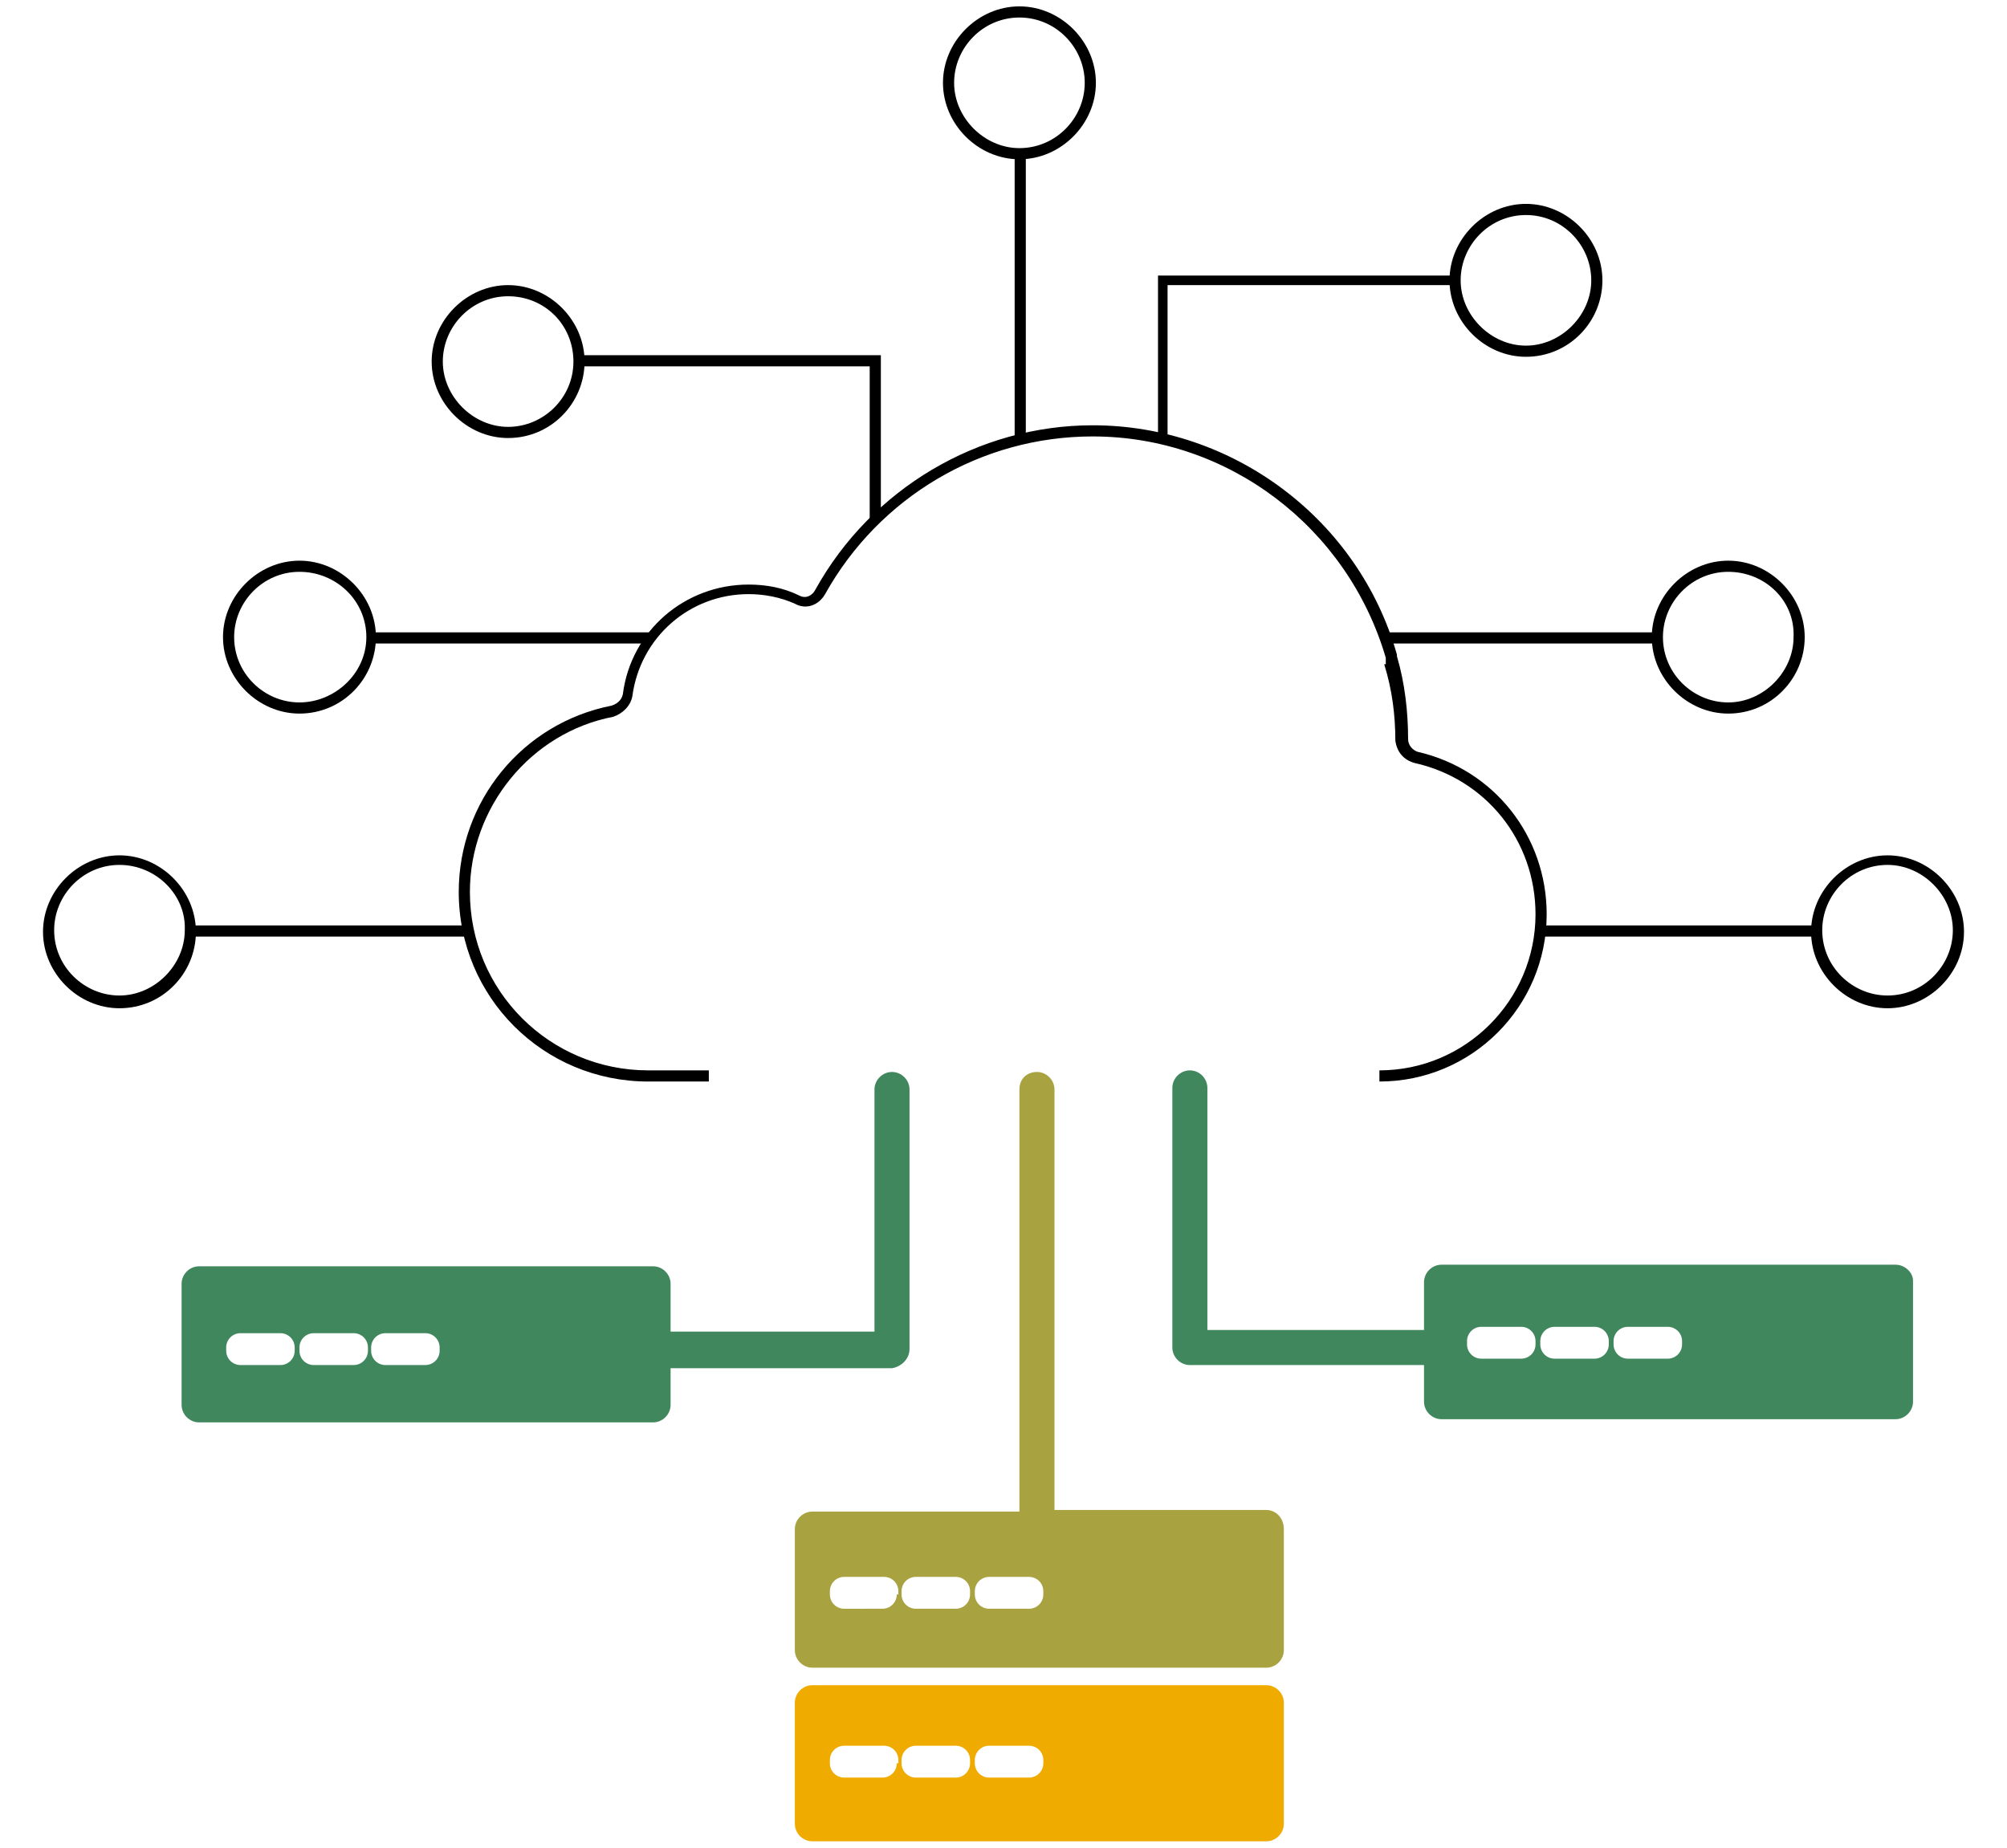 <?xml version="1.0" encoding="utf-8"?>
<!-- Generator: Adobe Illustrator 22.0.1, SVG Export Plug-In . SVG Version: 6.00 Build 0)  -->
<svg version="1.1" id="Layer_1" xmlns="http://www.w3.org/2000/svg" xmlns:xlink="http://www.w3.org/1999/xlink" x="0px" y="0px"
	 viewBox="0 0 126 116" style="enable-background:new 0 0 126 116;" xml:space="preserve">
<style type="text/css">
	.st0{fill:url(#SVGID_1_);}
	.st1{fill:none;stroke:#0459A2;stroke-miterlimit:10;}
	.st2{fill:#FF0013;}
	.st3{fill:#0B4A99;}
	.st4{fill:#CD1618;}
	.st5{fill:#DB9821;}
	.st6{fill:#40875E;}
	.st7{fill:#918831;}
	.st8{fill:#F0AB00;}
	.st9{fill:#A8A240;}
	.st10{fill:none;}
	.st11{fill:#0071C5;}
	.st12{fill:#EFAA1E;}
	.st13{fill:none;stroke:#000000;stroke-width:0.5;stroke-miterlimit:10;}
	.st14{fill:#A69F3D;}
	.st15{fill:#231F20;}
	.st16{fill-rule:evenodd;clip-rule:evenodd;fill:#A69F3D;}
	.st17{fill-rule:evenodd;clip-rule:evenodd;fill:#F0AB00;}
	.st18{fill-rule:evenodd;clip-rule:evenodd;fill:#A8A240;}
	.st19{fill-rule:evenodd;clip-rule:evenodd;fill:#40875E;}
	.st20{fill-rule:evenodd;clip-rule:evenodd;fill:#0B4A99;}
	.st21{fill:#FFFFFF;}
	.st22{fill:#0057A2;}
</style>
<g>
	<path class="st8" d="M79.5,105.8H51c-0.6,0-1.1,0.5-1.1,1.1v7.6c0,0.6,0.5,1.1,1.1,1.1h28.5c0.6,0,1.1-0.5,1.1-1.1v-7.6
		C80.6,106.3,80.1,105.8,79.5,105.8z M56.3,110.7c0,0.5-0.4,0.9-0.9,0.9H53c-0.5,0-0.9-0.4-0.9-0.9v-0.2c0-0.5,0.4-0.9,0.9-0.9h2.5
		c0.5,0,0.9,0.4,0.9,0.9V110.7z M60.9,110.7c0,0.5-0.4,0.9-0.9,0.9h-2.5c-0.5,0-0.9-0.4-0.9-0.9v-0.2c0-0.5,0.4-0.9,0.9-0.9h2.5
		c0.5,0,0.9,0.4,0.9,0.9V110.7z M65.5,110.7c0,0.5-0.4,0.9-0.9,0.9h-2.5c-0.5,0-0.9-0.4-0.9-0.9v-0.2c0-0.5,0.4-0.9,0.9-0.9h2.5
		c0.5,0,0.9,0.4,0.9,0.9V110.7z"/>
	<path class="st6" d="M57.1,84.7V68.4c0-0.6-0.5-1.1-1.1-1.1c-0.6,0-1.1,0.5-1.1,1.1c0,0,0,13.3,0,15.2H42.1v-3
		c0-0.6-0.5-1.1-1.1-1.1H12.5c-0.6,0-1.1,0.5-1.1,1.1v7.6c0,0.6,0.5,1.1,1.1,1.1H41c0.6,0,1.1-0.5,1.1-1.1v-2.3H56
		C56.6,85.8,57.1,85.3,57.1,84.7z M18.5,84.8c0,0.5-0.4,0.9-0.9,0.9h-2.5c-0.5,0-0.9-0.4-0.9-0.9v-0.2c0-0.5,0.4-0.9,0.9-0.9h2.5
		c0.5,0,0.9,0.4,0.9,0.9V84.8z M23.1,84.8c0,0.5-0.4,0.9-0.9,0.9h-2.5c-0.5,0-0.9-0.4-0.9-0.9v-0.2c0-0.5,0.4-0.9,0.9-0.9h2.5
		c0.5,0,0.9,0.4,0.9,0.9V84.8z M27.6,84.8c0,0.5-0.4,0.9-0.9,0.9h-2.5c-0.5,0-0.9-0.4-0.9-0.9v-0.2c0-0.5,0.4-0.9,0.9-0.9h2.5
		c0.5,0,0.9,0.4,0.9,0.9V84.8z"/>
	<path class="st6" d="M119,79.4H90.5c-0.6,0-1.1,0.5-1.1,1.1v3H75.8c0-1.9,0-15.2,0-15.2c0-0.6-0.5-1.1-1.1-1.1
		c-0.6,0-1.1,0.5-1.1,1.1v16.3c0,0.6,0.5,1.1,1.1,1.1h14.7v2.3c0,0.6,0.5,1.1,1.1,1.1H119c0.6,0,1.1-0.5,1.1-1.1v-7.6
		C120.1,79.9,119.6,79.4,119,79.4z M96.4,84.4c0,0.5-0.4,0.9-0.9,0.9h-2.5c-0.5,0-0.9-0.4-0.9-0.9v-0.2c0-0.5,0.4-0.9,0.9-0.9h2.5
		c0.5,0,0.9,0.4,0.9,0.9V84.4z M101,84.4c0,0.5-0.4,0.9-0.9,0.9h-2.5c-0.5,0-0.9-0.4-0.9-0.9v-0.2c0-0.5,0.4-0.9,0.9-0.9h2.5
		c0.5,0,0.9,0.4,0.9,0.9V84.4z M105.6,84.4c0,0.5-0.4,0.9-0.9,0.9h-2.5c-0.5,0-0.9-0.4-0.9-0.9v-0.2c0-0.5,0.4-0.9,0.9-0.9h2.5
		c0.5,0,0.9,0.4,0.9,0.9V84.4z"/>
	<g>
		<path d="M86.6,67.9v-0.7c5.4,0,9.8-4.4,9.8-9.8c0-4.6-3.1-8.5-7.6-9.5c-0.7-0.2-1.1-0.7-1.2-1.4c0-1.6-0.2-3.2-0.7-4.8H87l0-0.4
			c-2.4-8.2-9.9-13.9-18.4-13.9c-7,0-13.4,3.8-16.8,9.9c-0.4,0.7-1.2,1-1.9,0.6c-0.9-0.4-1.9-0.6-2.9-0.6c-3.7,0-6.8,2.7-7.3,6.4
			c-0.1,0.6-0.6,1.1-1.2,1.3c-5.2,1-9,5.7-9,11c0,6.2,5,11.2,11.2,11.2h3.8v0.7h-3.8c-6.6,0-11.9-5.3-11.9-11.9
			c0-5.7,4-10.6,9.6-11.7c0.3-0.1,0.6-0.3,0.7-0.7c0.5-4,3.9-6.9,7.9-6.9c1.1,0,2.2,0.2,3.2,0.7c0.4,0.2,0.8,0,1-0.4
			c3.5-6.3,10.2-10.3,17.4-10.3c8.8,0,16.7,5.9,19.1,14.4l0,0.1c0.5,1.7,0.7,3.5,0.7,5.2c0,0.4,0.3,0.7,0.6,0.8
			c4.8,1.1,8.1,5.3,8.1,10.2C97.1,63.2,92.4,67.9,86.6,67.9z"/>
	</g>
	<path class="st9" d="M79.5,94.8H66.2V68.4c0-0.6-0.5-1.1-1.1-1.1S64,67.7,64,68.4v26.5H51c-0.6,0-1.1,0.5-1.1,1.1v7.6
		c0,0.6,0.5,1.1,1.1,1.1h28.5c0.6,0,1.1-0.5,1.1-1.1v-7.6C80.6,95.3,80.1,94.8,79.5,94.8z M56.3,100.1c0,0.5-0.4,0.9-0.9,0.9H53
		c-0.5,0-0.9-0.4-0.9-0.9v-0.2c0-0.5,0.4-0.9,0.9-0.9h2.5c0.5,0,0.9,0.4,0.9,0.9V100.1z M60.9,100.1c0,0.5-0.4,0.9-0.9,0.9h-2.5
		c-0.5,0-0.9-0.4-0.9-0.9v-0.2c0-0.5,0.4-0.9,0.9-0.9h2.5c0.5,0,0.9,0.4,0.9,0.9V100.1z M65.5,100.1c0,0.5-0.4,0.9-0.9,0.9h-2.5
		c-0.5,0-0.9-0.4-0.9-0.9v-0.2c0-0.5,0.4-0.9,0.9-0.9h2.5c0.5,0,0.9,0.4,0.9,0.9V100.1z"/>
	<g>
		<rect x="63.7" y="9.7" width="0.7" height="18"/>
	</g>
	<g>
		<polygon points="55.3,32.6 54.6,32.6 54.6,23 36.4,23 36.4,22.3 55.3,22.3 		"/>
	</g>
	<g>
		<polygon points="73.3,27.8 72.7,27.8 72.7,17.3 91.6,17.3 91.6,17.9 73.3,17.9 		"/>
	</g>
	<g>
		<rect x="23.1" y="39.7" width="17.8" height="0.7"/>
	</g>
	<g>
		<rect x="12" y="58.1" width="17.4" height="0.7"/>
	</g>
	<g>
		<rect x="96.8" y="58.1" width="17.4" height="0.7"/>
	</g>
	<g>
		<rect x="86.8" y="39.7" width="17.2" height="0.7"/>
	</g>
	<g>
		<path d="M31.9,27.5c-2.6,0-4.8-2.2-4.8-4.8s2.2-4.8,4.8-4.8c2.6,0,4.8,2.2,4.8,4.8S34.6,27.5,31.9,27.5z M31.9,18.6
			c-2.3,0-4.1,1.9-4.1,4.1s1.9,4.1,4.1,4.1S36,25,36,22.7S34.2,18.6,31.9,18.6z"/>
	</g>
	<g>
		<path d="M64,10c-2.6,0-4.8-2.2-4.8-4.8c0-2.6,2.2-4.8,4.8-4.8c2.6,0,4.8,2.2,4.8,4.8C68.8,7.8,66.6,10,64,10z M64,1.1
			c-2.3,0-4.1,1.9-4.1,4.1s1.9,4.1,4.1,4.1c2.3,0,4.1-1.9,4.1-4.1S66.3,1.1,64,1.1z"/>
	</g>
	<g>
		<path d="M95.8,22.4c-2.6,0-4.8-2.2-4.8-4.8s2.2-4.8,4.8-4.8s4.8,2.2,4.8,4.8S98.5,22.4,95.8,22.4z M95.8,13.5
			c-2.3,0-4.1,1.9-4.1,4.1s1.9,4.1,4.1,4.1s4.1-1.9,4.1-4.1S98.1,13.5,95.8,13.5z"/>
	</g>
	<g>
		<path d="M108.5,44.8c-2.6,0-4.8-2.2-4.8-4.8c0-2.6,2.2-4.8,4.8-4.8s4.8,2.2,4.8,4.8C113.3,42.6,111.2,44.8,108.5,44.8z
			 M108.5,35.9c-2.3,0-4.1,1.9-4.1,4.1c0,2.3,1.9,4.1,4.1,4.1s4.1-1.9,4.1-4.1C112.7,37.7,110.8,35.9,108.5,35.9z"/>
	</g>
	<g>
		<path d="M118.5,63.3c-2.6,0-4.8-2.2-4.8-4.8c0-2.6,2.2-4.8,4.8-4.8s4.8,2.2,4.8,4.8C123.3,61.1,121.1,63.3,118.5,63.3z
			 M118.5,54.3c-2.3,0-4.1,1.9-4.1,4.1c0,2.3,1.9,4.1,4.1,4.1c2.3,0,4.1-1.9,4.1-4.1C122.6,56.2,120.7,54.3,118.5,54.3z"/>
	</g>
	<g>
		<path d="M7.5,63.3c-2.6,0-4.8-2.2-4.8-4.8c0-2.6,2.2-4.8,4.8-4.8c2.6,0,4.8,2.2,4.8,4.8C12.3,61.1,10.2,63.3,7.5,63.3z M7.5,54.3
			c-2.3,0-4.1,1.9-4.1,4.1c0,2.3,1.9,4.1,4.1,4.1s4.1-1.9,4.1-4.1C11.7,56.2,9.8,54.3,7.5,54.3z"/>
	</g>
	<g>
		<path d="M18.8,44.8c-2.6,0-4.8-2.2-4.8-4.8c0-2.6,2.2-4.8,4.8-4.8s4.8,2.2,4.8,4.8C23.6,42.6,21.5,44.8,18.8,44.8z M18.8,35.9
			c-2.3,0-4.1,1.9-4.1,4.1c0,2.3,1.9,4.1,4.1,4.1S23,42.3,23,40C23,37.7,21.1,35.9,18.8,35.9z"/>
	</g>
</g>
</svg>
